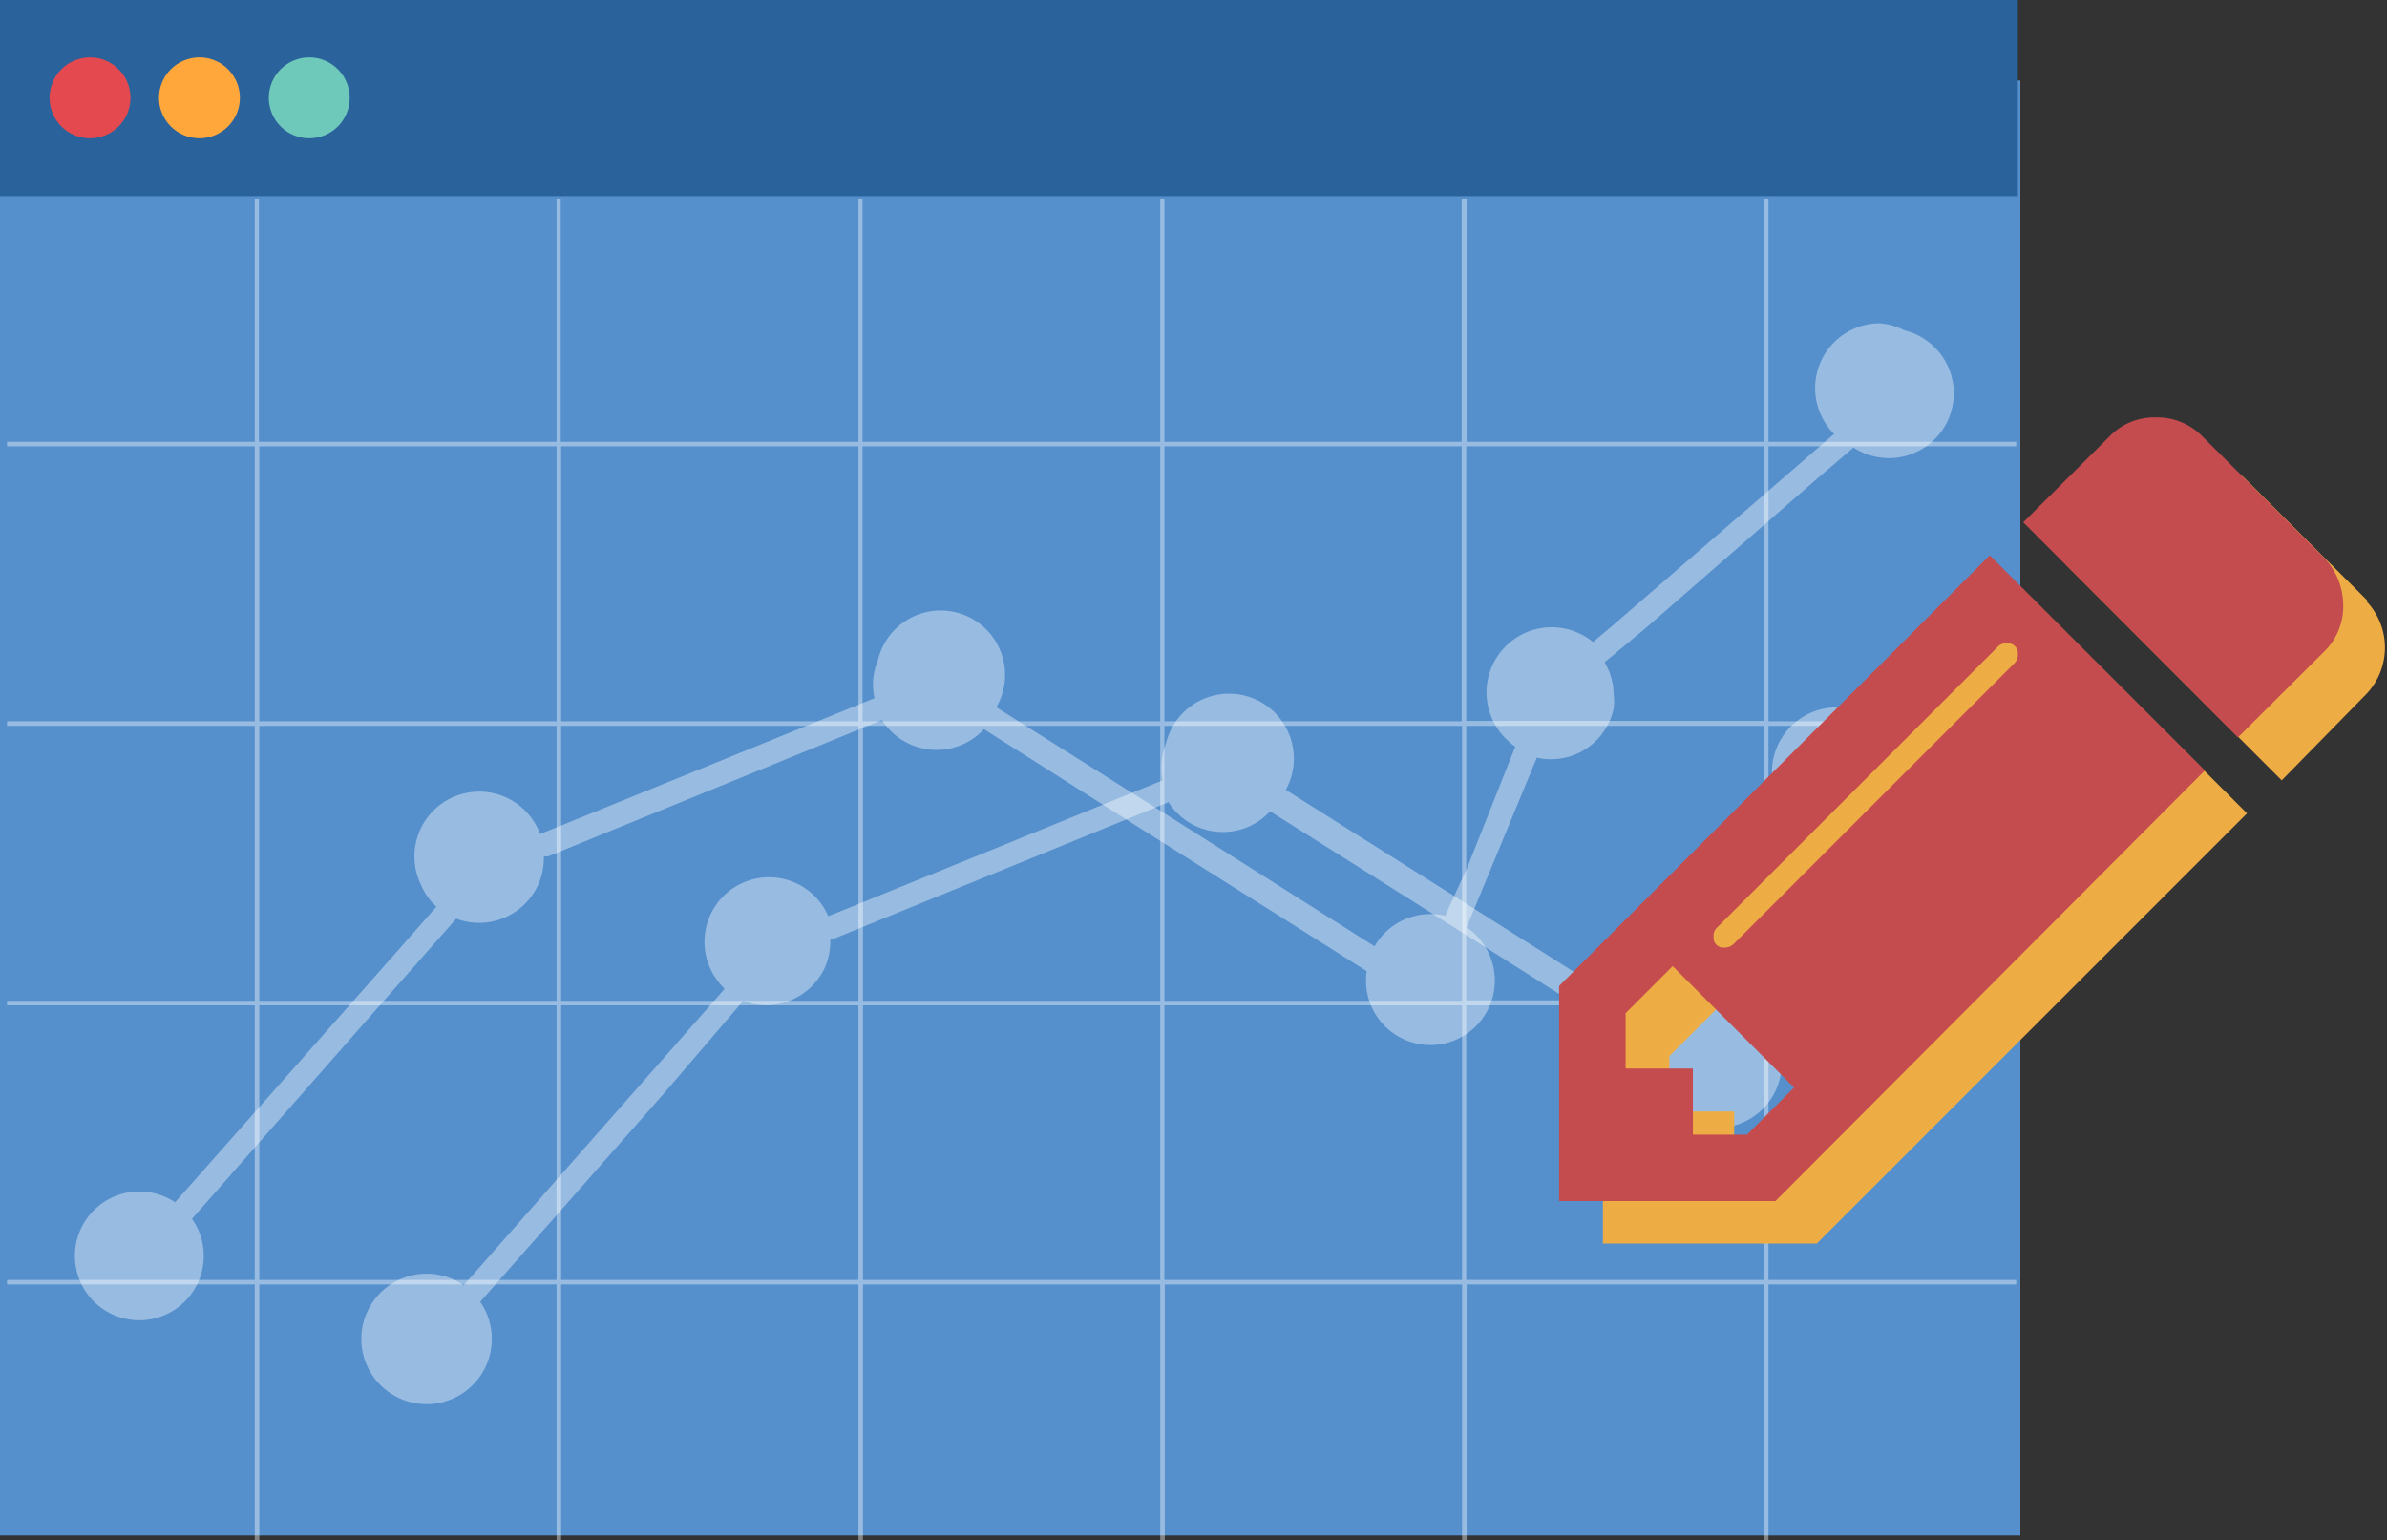 <?xml version="1.0" encoding="UTF-8"?>
<svg xmlns="http://www.w3.org/2000/svg" xmlns:xlink="http://www.w3.org/1999/xlink" viewBox="0 0 57.81 37.31">
  <rect x="0" y="0" width="57.81" height="37.31" fill="#333333" stroke="none"/>
  <defs>
    <clipPath id="clip-path">
      <rect x="37.76" y="10.1" width="20.04" height="20.02" style="fill:none"></rect>
    </clipPath>
  </defs>
  <title>TYPO3_FA1_2</title>
  <g id="Ebene_2" data-name="Ebene 2">
    <g id="Ebene_1-2" data-name="Ebene 1">
      <g id="Gruppe_110" data-name="Gruppe 110">
        <g id="Gruppe_109" data-name="Gruppe 109">
          <rect id="Rechteck_55" data-name="Rechteck 55" y="1.95" width="48.93" height="35.24" style="fill:#5590cd"></rect>
          <rect id="Rechteck_56" data-name="Rechteck 56" width="48.87" height="4.75" style="fill:#2a629b"></rect>
        </g>
        <path id="Pfad_325" data-name="Pfad 325" d="M48.83,10.81V10.7h-6V4.81h-.11V10.7h-7.2V4.81H35.4V10.7H28.2V4.81h-.1V10.7H20.89V4.81h-.1V10.7H13.58V4.81h-.1V10.7H6.27V4.81h-.1V10.7h-6v.11h6v6.66h-6v.11h6v6.66h-6v.11h6V31h-6v.11h6v6.2h.11v-6.2h7.2v6.2h.11v-6.2h7.2v6.2h.11v-6.2h7.2v6.2h.11v-6.2h7.2v6.2h.11v-6.2h7.2v6.2h.11v-6.2h6V31h-6V24.35h6v-.11h-6V17.58h6v-.11h-6V10.81Zm-13.43,0v6.66H28.2V10.81ZM20.9,17.58h7.2v6.66H20.9Zm-.11,6.66h-7.2V17.58h7.2Zm7.41-6.66h7.21v6.66H28.2Zm-.1-6.77v6.66H20.89V10.81Zm-7.31,0v6.66h-7.2V10.81Zm-14.51,0h7.2v6.66H6.28Zm0,6.77h7.2v6.66H6.28ZM6.28,31V24.35h7.2V31Zm7.31,0V24.35h7.2V31Zm7.31,0V24.35h7.2V31Zm7.3,0V24.35h7.21V31Zm14.51,0h-7.2V24.35h7.2Zm0-6.77h-7.2V17.58h7.2Zm0-6.77h-7.2V10.81h7.2Z" style="fill:#fff;opacity:0.398;isolation:isolate"></path>
      </g>
      <path id="Pfad_328" data-name="Pfad 328" d="M45.55,17.55A1.57,1.57,0,1,0,43.6,20l.12.08L42.52,23,42,24.18a1.54,1.54,0,0,0-1.7.74l-5.26-3.33-3.9-2.46A1.57,1.57,0,1,0,28.24,18a1.63,1.63,0,0,0-.08.9l-7.38,3-.72.29a1.56,1.56,0,1,0-2.87,1.24,1.67,1.67,0,0,0,.36.52l-1.09,1.24-5.23,5.94a1.58,1.58,0,1,0,.4.4l4.47-5.07L18,24.24a1.56,1.56,0,0,0,2-.86,1.63,1.63,0,0,0,.11-.59v-.06l.1,0,8.09-3.3a1.56,1.56,0,0,0,2.15.48,1.58,1.58,0,0,0,.31-.26l3.54,2.23,5.73,3.63a1.57,1.57,0,1,0,2.42-1.07l1.71-4.1a1.58,1.58,0,0,0,1.86-1.2,1.84,1.84,0,0,0,0-.33,1.56,1.56,0,0,0-.21-.79A1.39,1.39,0,0,0,45.55,17.55Z" style="fill:#fff;opacity:0.398;isolation:isolate"></path>
      <path id="Pfad_326" data-name="Pfad 326" d="M45.52,7.83a1.57,1.57,0,0,0-1.1,2.68L39,15.2l-.42.35a1.56,1.56,0,0,0-2,2.44.47.47,0,0,0,.12.09L35.54,21,35,22.18a1.56,1.56,0,0,0-1.71.74l-5.26-3.33-3.9-2.46A1.56,1.56,0,1,0,21.26,16a1.49,1.49,0,0,0-.08.91l-7.38,3-.72.29a1.57,1.57,0,1,0-2.88,1.24,1.5,1.5,0,0,0,.37.52l-1.1,1.25L4.24,29.12a1.56,1.56,0,1,0,.41.4l4.46-5.07,1.94-2.2a1.57,1.57,0,0,0,2-.86,1.52,1.52,0,0,0,.12-.59.13.13,0,0,0,0-.06l.11,0,8.08-3.3a1.57,1.57,0,0,0,2.16.48,1.53,1.53,0,0,0,.31-.26l3.53,2.24,5.74,3.62a1.56,1.56,0,1,0,2.42-1.06l1.7-4.11a1.55,1.55,0,0,0,1.86-1.19,1.27,1.27,0,0,0,0-.34,1.53,1.53,0,0,0-.22-.78l1-.83L44,11.6l.89-.76A1.57,1.57,0,1,0,46.12,8,1.53,1.53,0,0,0,45.52,7.83Z" style="fill:#fff;opacity:0.398;isolation:isolate"></path>
      <circle cx="2.18" cy="2.37" r="0.98" style="fill:#e3494f"></circle>
      <circle cx="4.83" cy="2.37" r="0.98" style="fill:#ffa73b"></circle>
      <circle cx="7.49" cy="2.37" r="0.98" style="fill:#6ec9ba"></circle>
      <g id="Gruppe_205" data-name="Gruppe 205">
        <g style="clip-path:url(#clip-path)">
          <g id="Gruppe_204" data-name="Gruppe 204">
            <g id="Gruppe_202" data-name="Gruppe 202">
              <path id="Pfad_370" data-name="Pfad 370" d="M43.37,28.52l1.14-1.14-2.94-2.94-1.14,1.14v1.34H42v1.6ZM49.84,17.1a.3.3,0,0,0,.08-.21.08.08,0,0,0,0-.07.24.24,0,0,0-.27-.2.3.3,0,0,0-.22.08l-6.79,6.79a.3.3,0,0,0-.08.22.17.17,0,0,0,0,.07.26.26,0,0,0,.28.21A.31.31,0,0,0,43,23.9l6.8-6.79m-.59-2.62,5.21,5.21L44,30.12H38.82V24.91Zm8.09.06a1.63,1.63,0,0,1,0,2.27L55.26,18.9l-5.21-5.21,2.08-2.07a1.47,1.47,0,0,1,1.13-.48,1.58,1.58,0,0,1,1.14.48l2.94,2.93" style="fill:#eead44"></path>
            </g>
            <g id="Gruppe_203" data-name="Gruppe 203">
              <path id="Pfad_371" data-name="Pfad 371" d="M42.31,27.48l1.14-1.14L40.51,23.4l-1.14,1.14v1.34H41v1.6Zm6.47-11.41a.29.29,0,0,0,.09-.22v-.06a.25.25,0,0,0-.28-.21.27.27,0,0,0-.21.09l-6.79,6.79a.27.27,0,0,0-.09.21v.07a.24.24,0,0,0,.27.21.31.31,0,0,0,.22-.09l6.79-6.79m-.59-2.62,5.21,5.21L43,29.09H37.76V23.88Zm8.1.06a1.68,1.68,0,0,1,.46,1.14,1.52,1.52,0,0,1-.46,1.13L54.2,17.86,49,12.65l2.08-2.07a1.5,1.5,0,0,1,1.13-.47,1.53,1.53,0,0,1,1.14.47l2.94,2.93" style="fill:#c44c4f"></path>
            </g>
          </g>
        </g>
      </g>
    </g>
  </g>
</svg>